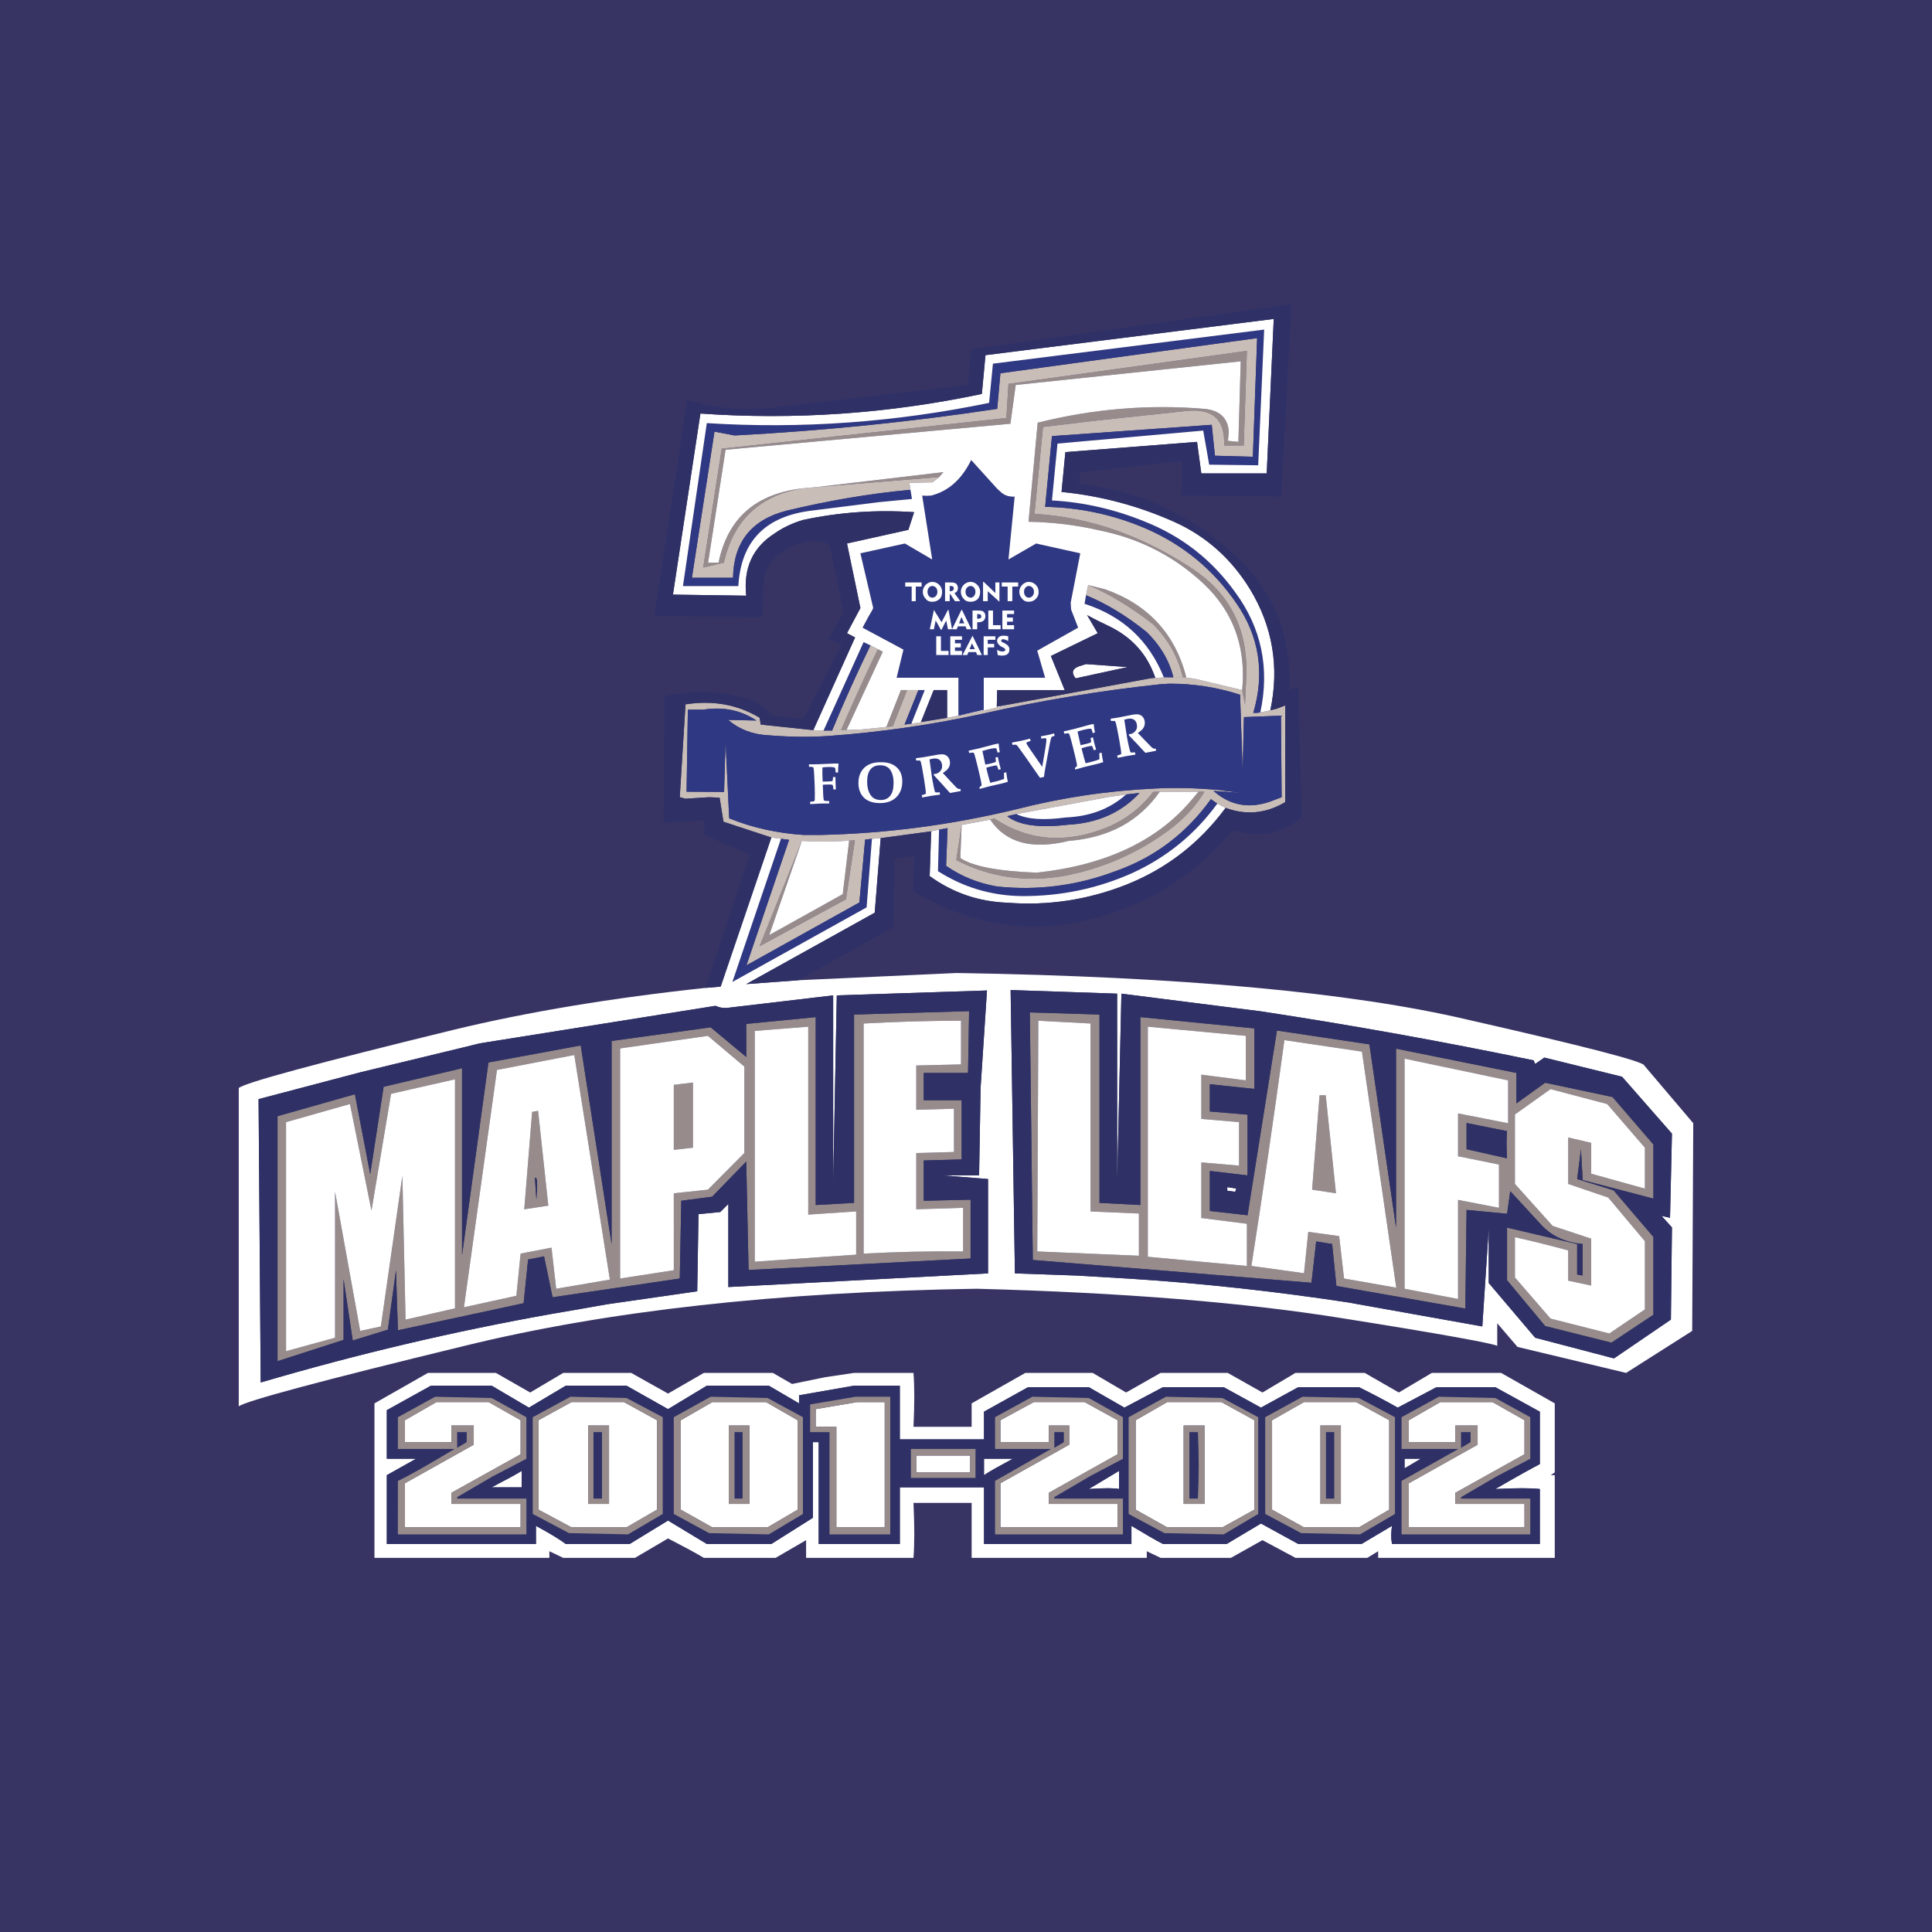 <?xml version="1.0" encoding="utf-8"?>
<!-- Generator: Adobe Illustrator 13.0.0, SVG Export Plug-In . SVG Version: 6.00 Build 14948)  -->
<!DOCTYPE svg PUBLIC "-//W3C//DTD SVG 1.0//EN" "http://www.w3.org/TR/2001/REC-SVG-20010904/DTD/svg10.dtd">
<svg version="1.0" id="Layer_1" xmlns="http://www.w3.org/2000/svg" xmlns:xlink="http://www.w3.org/1999/xlink" x="0px" y="0px"
	 width="192.756px" height="192.756px" viewBox="0 0 192.756 192.756" enable-background="new 0 0 192.756 192.756"
	 xml:space="preserve">
<g>
	<polygon fill-rule="evenodd" clip-rule="evenodd" fill="#373464" points="0,0 192.756,0 192.756,192.756 0,192.756 0,0 	"/>
	<path fill-rule="evenodd" clip-rule="evenodd" fill="#FFFFFF" d="M145.193,143.883h-4.635v-2.189l3.146-1.807h5.207l3.188,1.807
		v3.4l-6.907,3.848v1.105h6.907v2.338h-11.542v-4.4l6.865-3.846v-1.914h-2.23V143.883L145.193,143.883L145.193,143.883z
		 M143.322,138.398l-3.869,2.041c-1.317-0.744-2.593-1.404-3.868-2.041h-6.059l-3.72,2.041l-3.72-2.041h-6.058l-3.848,2.041
		l-3.55-2.041h-6.059l-4.399,2.445v2.762h-8.396v-5.355h-4.57l-5.485,0.957v0.807l-3.018-1.764H70.52l-3.869,2.338l-4.145-2.338
		h-6.058l-3.678,2.189l-3.719-2.189h-6.058l-4.401,2.443v4.848h2.913l-2.913,1.637v6.865h14.88v-1.807
		c1.381,0.744,2.38,1.359,2.976,1.807h6.376l3.826-2.338l3.869,2.338h6.44l4.146-2.615v-7.545h0.574v10.16h8.099v-5.654h8.396v5.654
		h14.71v-1.807c1.381,0.828,2.401,1.424,3.146,1.807h6.355l3.422-2.041l3.72,2.041h6.313l3.04-1.807
		c-0.106,0.68-0.106,1.275,0,1.807h14.751v-5.484c-0.85-0.105-2.338-0.105-4.442,0c2.381-1.381,3.868-2.189,4.442-2.486v-5.229
		l-4.442-2.445H143.322L143.322,138.398L143.322,138.398z M142.854,136.975l-3.295,1.955l-3.4-1.955h-6.909l-3.295,1.955
		l-3.464-1.955h-6.696l-3.443,1.955l-3.337-1.955h-6.717l-5.357,3.039v2.338h-5.803c0.107-2.23,0.107-3.996,0-5.377h-5.93
		l-2.87,0.426l-3.315,0.68l-1.914-1.105h-6.887l-3.571,2.061l-3.677-2.061h-6.781l-3.295,1.955l-3.422-1.955h-6.781l-5.335,3.039
		v15.412h17.451v-0.66l1.382,0.66h7.163l3.294-1.936c1.446,0.744,2.657,1.383,3.571,1.936h7.164l3.04-1.766v1.766h10.713
		c0.107-1.383,0.107-3.211,0-5.484h2.891h2.912v5.484h17.473v-0.66l1.381,0.66h7.015l3.146-1.766l3.295,1.766h7.164l1.084-0.66v0.66
		h17.621v-8.248h-0.404l0.404-0.277v-6.887l-5.356-3.039H142.854L142.854,136.975L142.854,136.975z M138.603,141.693v8.928
		l-3.018,1.764h-5.484l-3.188-1.764v-8.928l3.188-1.807h5.208L138.603,141.693L138.603,141.693L138.603,141.693z M140.41,145.541
		h1.339l-1.615,0.957v-0.957H140.41L140.41,145.541L140.41,145.541z M133.778,142.225h-2.041v7.822h2.041V142.225L133.778,142.225
		L133.778,142.225z M111.502,141.693v3.4l-6.866,3.848v1.105h6.866v2.338H99.811v-4.4l6.866-3.846v-1.914h-2.041v1.658h-4.825
		v-2.189l3.337-1.807h5.06L111.502,141.693L111.502,141.693L111.502,141.693z M96.792,145.221h-5.377v1.68h5.377V145.221
		L96.792,145.221L96.792,145.221z M99.811,145.541h1.232c-1.381,0.744-2.338,1.275-2.869,1.637v-1.637H99.811L99.811,145.541
		L99.811,145.541z M111.65,148.559c-0.468-0.105-1.488-0.105-3.019,0l3.019-1.807V148.559L111.65,148.559L111.65,148.559z
		 M113.309,141.693l3.146-1.807h5.399l3.294,1.807v8.928l-3.188,1.764h-5.506l-3.146-1.764V141.693L113.309,141.693L113.309,141.693
		z M118.091,142.225v7.822h2.083v-7.822H118.091L118.091,142.225L118.091,142.225z M72.709,142.225v7.822h2.062v-7.822H72.709
		L72.709,142.225L72.709,142.225z M76.429,139.887l3.146,1.807v8.928l-2.998,1.764h-5.505l-3.146-1.764v-8.928l3.146-1.807H76.429
		L76.429,139.887L76.429,139.887z M65.546,141.693v8.928l-3.04,1.764h-5.484l-3.294-1.764v-8.928l3.294-1.807h5.229L65.546,141.693
		L65.546,141.693L65.546,141.693z M60.763,142.225H58.68v7.822h2.083V142.225L60.763,142.225L60.763,142.225z M81.382,140.588
		l4.145-0.701h2.742v12.498h-4.825v-10.033h-2.062V140.588L81.382,140.588L81.382,140.588z M40.4,141.693l3.146-1.807h5.207
		l3.189,1.807v3.4l-6.909,3.848v1.105h6.909v2.338H40.4v-4.4l6.866-3.846v-1.914h-2.232v1.658H40.4V141.693L40.4,141.693
		L40.4,141.693z M52.048,148.389h-2.997c1.594-0.828,2.572-1.359,2.997-1.637V148.389L52.048,148.389z"/>
	<path fill-rule="evenodd" clip-rule="evenodd" fill="#2F3166" d="M146.723,143.883l-0.956,0.574v-1.574h0.956V143.883
		L146.723,143.883L146.723,143.883z M143.556,139.355l-3.72,2.041v3.166h5.676l-5.676,3.189v5.334h12.839v-3.57h-6.908v-0.148
		l3.57-2.084l3.338-1.742v-4.145l-3.486-1.914L143.556,139.355L143.556,139.355L143.556,139.355z M143.322,138.398l-3.869,2.041
		c-1.317-0.744-2.593-1.404-3.868-2.041h-6.059l-3.72,2.041l-3.72-2.041h-6.058l-3.848,2.041l-3.55-2.041h-6.059l-4.399,2.445v2.762
		h-8.396v-5.355h-4.57l-5.485,0.957v0.807l-3.018-1.764H70.52l-3.869,2.338l-4.145-2.338h-6.058l-3.678,2.189l-3.719-2.189h-6.058
		l-4.401,2.443v4.848h2.913l-2.913,1.637v6.865h14.88v-1.807c1.381,0.744,2.38,1.359,2.976,1.807h6.376l3.826-2.338l3.869,2.338
		h6.44l4.146-2.615v-7.545h0.574v10.16h8.099v-5.654h8.396v5.654h14.71v-1.807c1.381,0.828,2.401,1.424,3.146,1.807h6.355
		l3.422-2.041l3.72,2.041h6.313l3.04-1.807c-0.106,0.68-0.106,1.275,0,1.807h14.751v-5.484c-0.85-0.105-2.338-0.105-4.442,0
		c2.381-1.381,3.868-2.189,4.442-2.486v-5.229l-4.442-2.445H143.322L143.322,138.398L143.322,138.398z M135.585,139.482
		l-5.633-0.127l-3.72,2.041v9.65l3.592,1.912l5.866,0.127l3.486-2.039v-9.65L135.585,139.482L135.585,139.482L135.585,139.482z
		 M140.41,145.541h1.339l-1.615,0.957v-0.957H140.41L140.41,145.541L140.41,145.541z M106.145,143.883l-0.956,0.574v-1.574h0.956
		V143.883L106.145,143.883L106.145,143.883z M108.632,139.482l-5.633-0.127l-3.72,2.041v3.166h5.591l-5.591,3.189v5.334h12.754
		v-3.57h-6.845v-0.148l3.55-2.084l3.295-1.742v-4.145L108.632,139.482L108.632,139.482L108.632,139.482z M97.324,144.562h-6.441
		v2.891h6.441V144.562L97.324,144.562L97.324,144.562z M99.811,145.541h1.232c-1.381,0.744-2.338,1.275-2.869,1.637v-1.637H99.811
		L99.811,145.541L99.811,145.541z M111.65,148.559c-0.468-0.105-1.488-0.105-3.019,0l3.019-1.807V148.559L111.65,148.559
		L111.65,148.559z M112.606,151.047l3.571,1.912l5.909,0.127l3.443-2.039v-9.65l-3.57-1.914l-5.634-0.127l-3.72,2.041V151.047
		L112.606,151.047L112.606,151.047z M133.119,142.883v6.633h-0.829v-6.633H133.119L133.119,142.883L133.119,142.883z
		 M119.516,142.883c0.105,2.211,0.105,4.4,0,6.633h-0.851v-6.633H119.516L119.516,142.883L119.516,142.883z M74.091,142.883v6.633
		h-0.808v-6.633H74.091L74.091,142.883L74.091,142.883z M70.902,139.355l-3.677,2.041v9.65l3.528,1.912l5.952,0.127l3.401-2.039
		v-9.65l-3.528-1.914L70.902,139.355L70.902,139.355L70.902,139.355z M60.062,142.883v6.633h-0.85v-6.633H60.062L60.062,142.883
		L60.062,142.883z M62.506,139.482l-5.59-0.127l-3.762,2.041v9.65l3.613,1.912l5.888,0.127l3.465-2.039v-9.65L62.506,139.482
		L62.506,139.482L62.506,139.482z M80.829,142.883h1.934v5.506v4.697h6.059v-13.73h-3.465l-4.527,0.766V142.883L80.829,142.883
		L80.829,142.883z M39.698,153.086h12.817v-3.57h-6.908v-0.148l3.571-2.084l3.337-1.742v-4.145l-3.464-1.914l-5.633-0.127
		l-3.72,2.041v3.166h5.654c-2.763,1.658-4.634,2.721-5.654,3.189V153.086L39.698,153.086L39.698,153.086z M46.564,143.883
		l-0.957,0.574v-1.574h0.957V143.883L46.564,143.883L46.564,143.883z M52.048,148.389h-2.997c1.594-0.828,2.572-1.359,2.997-1.637
		V148.389L52.048,148.389z"/>
	<path fill-rule="evenodd" clip-rule="evenodd" fill="#978C8B" d="M145.193,143.883h-4.635v-2.189l3.146-1.807h5.207l3.188,1.807
		v3.4l-6.907,3.848v1.105h6.907v2.338h-11.542v-4.4l6.865-3.846v-1.914h-2.23V143.883L145.193,143.883L145.193,143.883z
		 M146.723,143.883l-0.956,0.574v-1.574h0.956V143.883L146.723,143.883L146.723,143.883z M143.556,139.355l-3.72,2.041v3.166h5.676
		l-5.676,3.189v5.334h12.839v-3.57h-6.908v-0.148l3.57-2.084l3.338-1.742v-4.145l-3.486-1.914L143.556,139.355L143.556,139.355
		L143.556,139.355z M135.585,139.482l-5.633-0.127l-3.72,2.041v9.65l3.592,1.912l5.866,0.127l3.486-2.039v-9.65L135.585,139.482
		L135.585,139.482L135.585,139.482z M138.603,141.693v8.928l-3.018,1.764h-5.484l-3.188-1.764v-8.928l3.188-1.807h5.208
		L138.603,141.693L138.603,141.693L138.603,141.693z M133.778,142.225h-2.041v7.822h2.041V142.225L133.778,142.225L133.778,142.225z
		 M106.145,143.883l-0.956,0.574v-1.574h0.956V143.883L106.145,143.883L106.145,143.883z M108.632,139.482l-5.633-0.127l-3.72,2.041
		v3.166h5.591l-5.591,3.189v5.334h12.754v-3.57h-6.845v-0.148l3.55-2.084l3.295-1.742v-4.145L108.632,139.482L108.632,139.482
		L108.632,139.482z M111.502,141.693v3.4l-6.866,3.848v1.105h6.866v2.338H99.811v-4.4l6.866-3.846v-1.914h-2.041v1.658h-4.825
		v-2.189l3.337-1.807h5.06L111.502,141.693L111.502,141.693L111.502,141.693z M97.324,144.562h-6.441v2.891h6.441V144.562
		L97.324,144.562L97.324,144.562z M96.792,145.221h-5.377v1.68h5.377V145.221L96.792,145.221L96.792,145.221z M112.606,151.047
		l3.571,1.912l5.909,0.127l3.443-2.039v-9.65l-3.57-1.914l-5.634-0.127l-3.72,2.041V151.047L112.606,151.047L112.606,151.047z
		 M113.309,141.693l3.146-1.807h5.399l3.294,1.807v8.928l-3.188,1.764h-5.506l-3.146-1.764V141.693L113.309,141.693L113.309,141.693
		z M133.119,142.883v6.633h-0.829v-6.633H133.119L133.119,142.883L133.119,142.883z M119.516,142.883c0.105,2.211,0.105,4.4,0,6.633
		h-0.851v-6.633H119.516L119.516,142.883L119.516,142.883z M118.091,142.225v7.822h2.083v-7.822H118.091L118.091,142.225
		L118.091,142.225z M74.091,142.883v6.633h-0.808v-6.633H74.091L74.091,142.883L74.091,142.883z M72.709,142.225v7.822h2.062v-7.822
		H72.709L72.709,142.225L72.709,142.225z M76.429,139.887l3.146,1.807v8.928l-2.998,1.764h-5.505l-3.146-1.764v-8.928l3.146-1.807
		H76.429L76.429,139.887L76.429,139.887z M70.902,139.355l-3.677,2.041v9.65l3.528,1.912l5.952,0.127l3.401-2.039v-9.65
		l-3.528-1.914L70.902,139.355L70.902,139.355L70.902,139.355z M65.546,141.693v8.928l-3.04,1.764h-5.484l-3.294-1.764v-8.928
		l3.294-1.807h5.229L65.546,141.693L65.546,141.693L65.546,141.693z M60.062,142.883v6.633h-0.85v-6.633H60.062L60.062,142.883
		L60.062,142.883z M62.506,139.482l-5.59-0.127l-3.762,2.041v9.65l3.613,1.912l5.888,0.127l3.465-2.039v-9.65L62.506,139.482
		L62.506,139.482L62.506,139.482z M60.763,142.225H58.68v7.822h2.083V142.225L60.763,142.225L60.763,142.225z M81.382,140.588
		l4.145-0.701h2.742v12.498h-4.825v-10.033h-2.062V140.588L81.382,140.588L81.382,140.588z M80.829,142.883h1.934v5.506v4.697h6.059
		v-13.73h-3.465l-4.527,0.766V142.883L80.829,142.883L80.829,142.883z M40.4,141.693l3.146-1.807h5.207l3.189,1.807v3.4
		l-6.909,3.848v1.105h6.909v2.338H40.4v-4.4l6.866-3.846v-1.914h-2.232v1.658H40.4V141.693L40.4,141.693L40.4,141.693z
		 M39.698,153.086h12.817v-3.57h-6.908v-0.148l3.571-2.084l3.337-1.742v-4.145l-3.464-1.914l-5.633-0.127l-3.72,2.041v3.166h5.654
		c-2.763,1.658-4.634,2.721-5.654,3.189V153.086L39.698,153.086L39.698,153.086z M46.564,143.883l-0.957,0.574v-1.574h0.957V143.883
		L46.564,143.883z"/>
	<path fill-rule="evenodd" clip-rule="evenodd" fill="#978C8B" d="M124.213,70.293l0.148-3.209c0.043-4.506-1.764-7.95-5.42-10.352
		c-4.995-3.295-10.246-5.144-15.729-5.463l0.85-8.672l5.357-0.638l8.928-0.957c2.656-0.276,3.89,0.85,3.783,3.444h1.955l0.319-9.438
		l-23.786,3.295l-0.213,3.401l-28.398,3.061l-1.849,11.861l2.062-0.489c0.956-4.252,3.613-6.738,7.886-7.418
		c-4.698,0.531-7.503,2.976-8.417,7.418h-1.042l1.743-11.266l28.419-2.593l0.531-3.869l22.446-2.359l-0.233,8.035l-1.042-0.106
		l0.086-0.893c-0.086-1.382-0.894-2.147-2.424-2.296c-5.548-0.467-11.117,0-16.644,1.382l-0.914,9.884
		c2.402,0.042,4.74,0.319,7.036,0.851c3.698,0.743,6.95,2.295,9.777,4.74c3.444,2.912,4.932,6.632,4.507,11.202L124.213,70.293
		L124.213,70.293L124.213,70.293z M93.71,47.592l-12.18,0.999l12.605-1.488L93.71,47.592L93.71,47.592L93.71,47.592z M87.588,64.768
		l0.489,0.255l-3.613,7.801l-0.553,0.021C84.995,70.336,86.207,67.637,87.588,64.768L87.588,64.768L87.588,64.768z M88.438,72.526
		l1.446-3.677H90.5l-1.424,3.613L88.438,72.526L88.438,72.526L88.438,72.526z M108.568,58.369l1.7,0.426
		c4.272,1.509,7.015,4.463,8.099,8.821h-0.34c-0.468-1.998-1.425-3.762-2.955-5.314C112.819,60.559,110.651,59.241,108.568,58.369
		L108.568,58.369L108.568,58.369z M119.579,78.988l-0.681,0.808c-3.422,4.081-8.566,6.525-15.475,7.27
		c-3.868-0.148-6.419-0.638-7.609-1.467l0.128-3.294l-0.532,3.507c3.38,1.743,6.951,2.232,10.777,1.573
		c3.783-0.723,7.27-2.232,10.415-4.549c1.445-1.062,2.657-2.338,3.571-3.847H119.579L119.579,78.988L119.579,78.988z M115.71,78.988
		c-2.083,2.976-5.102,4.591-9.098,4.91c-3.655,0.893-6.271,0.191-7.822-2.125l0.426-0.106c3.357,2.232,7.12,2.551,11.224,0.893
		c1.87-0.786,3.4-1.956,4.612-3.549L115.71,78.988L115.71,78.988L115.71,78.988z M103.595,101.838l-0.106,23.02l10.139,0.426v-4.209
		l-4.825-0.211v-18.748L103.595,101.838L103.595,101.838L103.595,101.838z M109.695,101.221v18.791l4.081,0.213v-18.748
		l11.371,1.127v6.037l-4.442-0.469v2.721l3.763,0.318v6.059l-3.763-0.445v3.996l3.763,0.424l2.934-18.428l9.225,1.381l2.657,18.281
		v-17.855l12.01,2.424v3.039l2.869-2.062l6.717,1.424l4.082,4.74v5.398l-7.058-1.85l-0.17-3.08l-0.382,2.975l3.635,1.127
		l3.975,4.654v7.76l-4.188,2.785l-6.611-1.658l-3.805-4.57v-5.25l6.994,1.637v3.039l0.552,0.105v-3.145
		c-1.657-0.15-2.997-0.744-4.038-1.807l-3.188-3.465l-0.319,2.252l-4.038-0.383l-0.128,9.842l-12.859-2.254l-0.426-4.186
		l-1.594-0.256l-0.468,4.123l-27.803-2.273l-0.298-24.701L109.695,101.221L109.695,101.221L109.695,101.221z M96.58,107.047h-4.421
		v2.721h3.784v5.908l-3.784,0.105v4.018l4.676-0.105v5.867l-22.149,1.146l-0.233-10.818l-3.401,3.506l-3.082,0.404l-0.149,7.76
		l-12.69,1.869l-0.85-4.08l-1.594,0.318l-0.447,4.357l-12.541,2.699l-0.191-5.994l-0.808,5.932l-3.507,1.084l-0.914-6.123v6.059
		l-6.589,2.125v-24.443l7.716-2.189l1.53,7.971l1.339-8.715l7.822-1.85v18.662l2.636-19.236l9.203-1.699l3.083,19.811v-20.258
		l9.884-1.361l3.55,2.955v-3.295l6.93-0.68v18.748l3.826-0.213v-18.791l11.478-0.34L96.58,107.047L96.58,107.047L96.58,107.047z
		 M119.855,111.637v-4.42l4.442,0.572v-4.441l-9.778-0.914v22.955l9.885,0.916v-4.209l-4.549-0.574v-5.549l3.762,0.32v-4.338
		L119.855,111.637L119.855,111.637L119.855,111.637z M128.146,103.773c-1.063,7.736-2.147,15.24-3.295,22.531l5.25,0.723
		l0.425-4.125l3.082,0.426l0.489,4.23l5.208,0.914l-3.423-23.553L128.146,103.773L128.146,103.773L128.146,103.773z
		 M132.269,109.277l1.021,9.777l-2.381-0.361l0.744-9.416H132.269L132.269,109.277L132.269,109.277z M146.319,112.041v2.615
		l4.038,0.912c-0.063-1.062-0.063-1.975,0-2.719L146.319,112.041L146.319,112.041L146.319,112.041z M150.464,107.789l-10.33-2.168
		v22.957l5.335,1.02v-9.883l4.082,0.787v-4.316l-4.082-0.828v-4.273l4.995,0.979V107.789L150.464,107.789L150.464,107.789z
		 M151.145,111.191v6.93l3.762,4.188l3.848,1.275v4.676l-2.296-0.488v-3.02c-1.743-0.467-3.507-0.914-5.313-1.318v4.018l3.55,4.104
		l5.866,1.486l3.55-2.4v-6.803l-3.656-4.357l-3.996-1.359v-4.635l2.296,0.531v3.082l5.356,1.488v-4.082l-3.762-4.357l-5.654-1.488
		L151.145,111.191L151.145,111.191L151.145,111.191z M28.539,111.955v22.852l4.889-1.34v-14.561l2.508,13.881l2.062-0.447
		l2.147-15.027l0.319,14.348l4.931-1.127v-22.85l-6.377,1.445l-1.956,11.648l-2.147-10.629L28.539,111.955L28.539,111.955
		L28.539,111.955z M49.583,106.748l-3.295,23.68l5.229-1.148l0.425-4.209l3.082-0.594l0.468,4.102l5.356-0.914l-3.55-22.404
		L49.583,106.748L49.583,106.748L49.583,106.748z M53.685,110.83l1.021,9.459l-2.402,0.361l0.786-9.715L53.685,110.83L53.685,110.83
		L53.685,110.83z M80,83.898l-4.208,10.501l8.609-4.677l0.892-5.887l-0.574,0.042l-0.638,5.335l-7.333,4.081L80,83.898L80,83.898
		L80,83.898z M70.626,103.348l-8.757,1.254v22.957l5.356-0.83v-7.674l3.401-0.361l3.635-3.656v-8.629L70.626,103.348L70.626,103.348
		L70.626,103.348z M69.138,108.002v6.504l-1.913,0.213v-6.482L69.138,108.002L69.138,108.002L69.138,108.002z M75.302,102.857
		v23.021l10.118-0.701v-4.314l-4.782,0.318v-18.748L75.302,102.857L75.302,102.857L75.302,102.857z M91.415,110.723v-4.42
		l4.464-0.107v-4.357c-3.295,0-6.526,0.105-9.714,0.277v22.955c3.273-0.17,6.568-0.254,9.927-0.213v-4.355l-4.676,0.148v-5.613
		l3.762-0.105v-4.314L91.415,110.723L91.415,110.723L91.415,110.723z M53.515,119.693c0.128-1.637,0.106-2.338-0.149-2.168
		L53.515,119.693L53.515,119.693z"/>
	<path fill-rule="evenodd" clip-rule="evenodd" fill="#C8BDB7" d="M124.213,70.293l0.148-3.209c0.043-4.506-1.764-7.95-5.42-10.352
		c-4.995-3.295-10.246-5.144-15.729-5.463l0.85-8.672l5.357-0.638l8.928-0.957c2.656-0.276,3.89,0.85,3.783,3.444h1.955l0.319-9.438
		l-23.786,3.295l-0.213,3.401l-28.398,3.061l-1.849,11.861l2.062-0.489c0.956-4.252,3.613-6.738,7.886-7.418l1.424-0.128
		l12.18-0.999l-0.659,0.531l-2.317,0.043l0.106,0.701c-4.145,0.382-8.29,1.105-12.35,2.083c-3.507,0.893-5.292,3.124-5.356,6.695
		h-4.103l2.253-14.582l1.999,0.383c8.821-0.467,17.536-1.339,26.209-2.657l0.318-3.549l25.614-3.507l-0.426,11.84l-3.783-0.106
		l-0.319-3.083l-15.941,1.127l-0.681,7.057c3.465,0.063,6.845,0.786,10.055,2.168c3.719,1.616,6.738,4.103,9.033,7.461
		c2.274,3.294,2.849,6.951,1.68,10.926l-0.829-0.213V70.293l-0.276-1.445l-4.719-1.126c-1.17-0.191-2.657-0.191-4.485-0.043
		l-13.54,2.508c-4.294,1.042-8.248,1.786-11.84,2.232l-0.276,0.042l0.276-0.042l0.893-0.128l1.382-3.443H90.5l-1.424,3.613
		l-0.638,0.064l-2.508,0.255l-2.912,0.106h-0.851l-1.021-0.042l-5.25-0.553l-0.106-0.68c-2.189-1.319-4.676-1.765-7.397-1.339
		L67.82,79.54l0.574,0.149l2.359-0.149l1.042,0.043l0.383,2.402l4.782,1.573l0.957,0.127l0.808,0.106l-4.251,12.52l11.266-6.271
		l0.574-6.27l0.68-0.085l0.872-0.063l5.037-0.681l0.787-0.169l0.85-0.149l-0.148,3.762c1.53,1.063,3.23,1.743,5.102,2.062
		c4.038,0.425,7.971-0.085,11.797-1.53c3.933-1.382,7.078-3.784,9.522-7.185l0.638,0.446l0.829,0.425
		c2.02,0.744,3.996,0.574,5.909-0.552l0.042-0.043v-9.629l-0.828,0.319l-0.659,0.17l-0.999,0.212l-0.383,0.043h-0.318l-0.829-0.213
		V70.293L124.213,70.293L124.213,70.293z M86.845,64.385l0.744,0.383c-1.382,2.869-2.593,5.569-3.677,8.077l-0.893,0.042
		C84.145,70.167,85.42,67.318,86.845,64.385L86.845,64.385L86.845,64.385z M108.355,59.389l0.213-1.02
		c2.083,0.872,4.251,2.189,6.504,3.933c1.53,1.552,2.487,3.316,2.955,5.314l-0.957-0.042c-0.425-1.701-1.317-3.188-2.656-4.506
		C112.352,61.409,110.332,60.197,108.355,59.389L108.355,59.389L108.355,59.389z M115.901,68.253
		c-5.994,0.638-11.988,1.616-17.962,2.976c-4.973,1.084-9.99,1.807-15.134,2.189c-2.062,0.149-4.102,0.106-6.207-0.063
		c-1.51-0.085-2.827-0.574-3.954-1.531l2.828,0.064c-1.531-1.02-3.294-1.403-5.314-1.084h-1.53L68.5,78.988l3.742,0.021l0.148-5.017
		l0.361,7.652c2.359,0.957,4.846,1.488,7.44,1.658h1.7c6.547-0.149,13.03-0.999,19.449-2.551c4.57-1.169,9.204-1.871,13.944-2.083
		c2.02-0.106,4.039-0.042,6.143,0.128l2.444,0.319l-2.805-0.212c1.657,1.467,3.549,1.807,5.675,1.062l1.127-0.425l-0.064-8.141
		l-3.698,0.149l-0.128,5.442l-0.255-7.674c-2.274-0.744-4.612-1.105-7.015-1.105L115.901,68.253L115.901,68.253L115.901,68.253z
		 M95.942,82.304l-0.532,3.507c3.38,1.743,6.951,2.232,10.777,1.573c3.783-0.723,7.27-2.232,10.415-4.549
		c1.445-1.062,2.657-2.338,3.571-3.847h-0.595h-3.869l-0.658,0.021l-1.361,0.106l1.361-0.106c-1.212,1.594-2.742,2.763-4.612,3.549
		c-4.104,1.658-7.866,1.339-11.224-0.893l1.275-0.233c1.169,0.914,3.188,1.19,6.058,0.85c2.934-0.149,5.335-1.211,7.142-3.167
		l-1.339,0.149l-1.765,0.255l-9.183,1.7l-0.913,0.213l-1.275,0.233l-0.426,0.106L95.942,82.304L95.942,82.304L95.942,82.304z
		 M80,83.898l-4.208,10.501l8.609-4.677l0.892-5.887l-0.574,0.042C82.955,83.983,81.382,83.983,80,83.898L80,83.898z"/>
	<path fill-rule="evenodd" clip-rule="evenodd" fill="#2F3883" d="M86.313,83.771l0.68-0.085l-0.532,6.845L73.07,97.971
		l4.847-14.286l0.808,0.106l-4.251,12.52l11.266-6.271L86.313,83.771L86.313,83.771z M106.549,82.282
		c2.934-0.149,5.335-1.211,7.142-3.167l-1.339,0.149c-1.594,1.424-3.571,2.189-6.016,2.295c-2.21,0.298-3.826,0.192-4.932-0.34
		l-0.913,0.213C101.66,82.346,103.68,82.623,106.549,82.282L106.549,82.282z M121.449,80.178c-2.189,3.019-4.995,5.314-8.396,6.887
		c-3.528,1.594-7.248,2.359-11.116,2.338c-3.082-0.043-5.846-0.893-8.354-2.487l0.106-4.145l0.85-0.149l-0.148,3.762
		c1.53,1.063,3.23,1.743,5.102,2.062c4.038,0.425,7.971-0.085,11.797-1.53c3.933-1.382,7.078-3.784,9.522-7.185L121.449,80.178
		L121.449,80.178z M115.901,68.253c-5.994,0.638-11.988,1.616-17.962,2.976c-4.973,1.084-9.99,1.807-15.134,2.189
		c-2.062,0.149-4.102,0.106-6.207-0.063c-1.51-0.085-2.827-0.574-3.954-1.531l2.828,0.064c-1.531-1.02-3.294-1.403-5.314-1.084
		h-1.53L68.5,78.988l3.742,0.021l0.148-5.017l0.361,7.652c2.359,0.957,4.846,1.488,7.44,1.658h1.7
		c6.547-0.149,13.03-0.999,19.449-2.551c4.57-1.169,9.204-1.871,13.944-2.083c2.02-0.106,4.039-0.042,6.143,0.128l2.444,0.319
		l-2.805-0.212c1.657,1.467,3.549,1.807,5.675,1.062l1.127-0.425l-0.064-8.141l-3.698,0.149l-0.128,5.442l-0.255-7.674
		c-2.274-0.744-4.612-1.105-7.015-1.105L115.901,68.253L115.901,68.253z M116.114,67.573c-1.467-3.656-4.081-6.101-7.907-7.333
		l0.148-0.851c1.977,0.808,3.996,2.02,6.059,3.678c1.339,1.318,2.231,2.806,2.656,4.506H116.114L116.114,67.573z M95.624,71.399
		v-3.783h-6.165l0.68-2.806l-4.081-2.189l0.616-1.148c0.064-0.105,0.438-0.709,0.438-0.815l-1.267-5.455l4.442-0.978l2.721,1.594
		l-0.999-6.377l0.425,0.021l0.468-0.021c1.7-0.425,3.04-1.595,3.996-3.55l2.594,2.869l0.425,0.383
		c0.383,0.319,0.808,0.425,1.318,0.403l-0.617,6.271l2.764-1.594l4.4,0.978l-0.957,4.931l0.043,0.681l0.701,1.807l-4.081,2.295
		l0.786,2.7h-6.122v3.209L95.624,71.399L95.624,71.399z M91.627,68.849h0.638l-1.339,3.358l-0.681,0.085L91.627,68.849
		L91.627,68.849z M82.168,72.887l3.996-8.821l0.681,0.319c-1.425,2.933-2.7,5.782-3.826,8.502H82.168L82.168,72.887z
		 M123.362,60.197c2.274,3.294,2.849,6.951,1.68,10.926h0.318l0.383-0.043c0.956-4.421,0.106-8.438-2.487-11.967
		c-2.359-3.294-5.377-5.633-9.098-7.1c-2.934-1.19-6.016-1.913-9.203-2.083l0.552-5.675l14.54-1.297l0.595,3.401l4.889,0.063
		l0.596-13.541l-27.06,3.401l-0.383,3.912c-9.352,1.934-18.748,2.615-28.164,2.019l-2.381,16.262h5.526
		c0.255-4.506,2.721-7.015,7.44-7.547l6.589-0.829l3.294-0.319l-0.149-0.914c-4.145,0.382-8.29,1.105-12.35,2.083
		c-3.507,0.893-5.292,3.124-5.356,6.695h-4.103l2.253-14.582l1.999,0.383c8.821-0.467,17.536-1.339,26.209-2.657l0.318-3.549
		l25.614-3.507l-0.426,11.84l-3.783-0.106l-0.319-3.083l-15.941,1.127l-0.681,7.057c3.465,0.063,6.845,0.786,10.055,2.168
		C118.048,54.352,121.067,56.839,123.362,60.197L123.362,60.197L123.362,60.197z"/>
	<path fill-rule="evenodd" clip-rule="evenodd" fill="#FFFFFF" d="M123.362,118.588l-0.914-0.148v0.361l0.808,0.105
		C123.256,118.758,123.299,118.652,123.362,118.588L123.362,118.588z M91.415,110.723v-4.42l4.464-0.107v-4.357
		c-3.295,0-6.526,0.105-9.714,0.277v22.955c3.273-0.17,6.568-0.254,9.927-0.213v-4.355l-4.676,0.148v-5.613l3.762-0.105v-4.314
		L91.415,110.723L91.415,110.723z M75.302,102.857v23.021l10.118-0.701v-4.314l-4.782,0.318v-18.748L75.302,102.857L75.302,102.857z
		 M69.138,108.002v6.504l-1.913,0.213v-6.482L69.138,108.002L69.138,108.002z M70.626,103.348l-8.757,1.254v22.957l5.356-0.83
		v-7.674l3.401-0.361l3.635-3.656v-8.629L70.626,103.348L70.626,103.348z M84.719,83.876l-0.638,5.335l-7.333,4.081L80,83.898
		C81.382,83.983,82.955,83.983,84.719,83.876L84.719,83.876z M53.685,110.83l1.021,9.459l-2.402,0.361l0.786-9.715L53.685,110.83
		L53.685,110.83z M49.583,106.748l-3.295,23.68l5.229-1.148l0.425-4.209l3.082-0.594l0.468,4.102l5.356-0.914l-3.55-22.404
		L49.583,106.748L49.583,106.748z M28.539,111.955v22.852l4.889-1.34v-14.561l2.508,13.881l2.062-0.447l2.147-15.027l0.319,14.348
		l4.931-1.127v-22.85l-6.377,1.445l-1.956,11.648l-2.147-10.629L28.539,111.955L28.539,111.955z M151.145,111.191v6.93l3.762,4.188
		l3.848,1.275v4.676l-2.296-0.488v-3.02c-1.743-0.467-3.507-0.914-5.313-1.318v4.018l3.55,4.104l5.866,1.486l3.55-2.4v-6.803
		l-3.656-4.357l-3.996-1.359v-4.635l2.296,0.531v3.082l5.356,1.488v-4.082l-3.762-4.357l-5.654-1.488L151.145,111.191
		L151.145,111.191z M150.464,107.789l-10.33-2.168v22.957l5.335,1.02v-9.883l4.082,0.787v-4.316l-4.082-0.828v-4.273l4.995,0.979
		V107.789L150.464,107.789z M132.269,109.277l1.021,9.777l-2.381-0.361l0.744-9.416H132.269L132.269,109.277z M128.146,103.773
		c-1.063,7.736-2.147,15.24-3.295,22.531l5.25,0.723l0.425-4.125l3.082,0.426l0.489,4.23l5.208,0.914l-3.423-23.553L128.146,103.773
		L128.146,103.773z M125.807,100.902c9.119,1.383,18.174,3.02,27.208,4.889l0.148,0.361l0.914-0.637l7.759,1.912l4.974,5.676
		l-0.191,8.396l-0.85-0.191l1.041,1.148l-0.105,9.203l-5.676,3.869l-7.865-2.062l-4.633-5.463v-5.441l-0.639,9.777l-12.477-2.23
		l-0.809-0.15c-7.27-1.105-14.539-1.912-21.829-2.381l-5.421-0.318l-6.1-0.213l-0.426-28.27l10.628,0.361v18.77l0.425-18.77
		L125.807,100.902L125.807,100.902z M119.855,111.637v-4.42l4.442,0.572v-4.441l-9.778-0.914v22.955l9.885,0.916v-4.209
		l-4.549-0.574v-5.549l3.762,0.32v-4.338L119.855,111.637L119.855,111.637z M97.834,108.533l-0.149,8.736h-3.656l4.549,0.361v9.416
		l-25.912,1.361v-8.289l-0.808,0.807l-2.168,0.213l-0.127,7.695l-9.012,1.297l-2.891,0.51l-2.593,0.445
		c-9.82,1.744-19.513,4.039-29.057,6.846l-0.212-28.271l10.246-2.699l10.203-2.465l1.637-0.404l23.509-3.742
		c0.362,0.17,0.723,0.234,1.106,0.213l10.627-1.254v18.748l0.361-18.748l14.986-0.488L97.834,108.533L97.834,108.533z
		 M103.595,101.838l-0.106,23.02l10.139,0.426v-4.209l-4.825-0.211v-18.748L103.595,101.838L103.595,101.838z M112.352,79.264
		c-1.594,1.424-3.571,2.189-6.016,2.295c-2.21,0.298-3.826,0.192-4.932-0.34l9.183-1.7L112.352,79.264L112.352,79.264z
		 M119.579,78.988l-0.681,0.808c-3.422,4.081-8.566,6.525-15.475,7.27c-3.868-0.148-6.419-0.638-7.609-1.467l0.128-3.294
		l2.848-0.531c1.552,2.317,4.167,3.018,7.822,2.125c3.996-0.319,7.015-1.935,9.098-4.91H119.579L119.579,78.988z M107.676,66.467
		c-0.701,0.255-0.808,0.639-0.361,1.212l5.186-1.126l-4.145-0.297L107.676,66.467L107.676,66.467z M116.114,67.573l-0.851,0.042
		l-0.531,0.063c1.828-0.148,3.315-0.148,4.485,0.043l-0.851-0.106h-0.34l-0.957-0.042H116.114L116.114,67.573z M91.882,72.037
		l-0.956,0.17l-0.681,0.085l-0.893,0.128c3.592-0.447,7.546-1.191,11.84-2.232l-1.743,0.319l-1.297,0.319l-2.529,0.574l-1.127,0.213
		L91.882,72.037L91.882,72.037z M85.93,72.781l-1.466,0.042l-0.553,0.021l-0.893,0.042L85.93,72.781L85.93,72.781z M87.865,83.622
		l-0.596,7.439l-12.817,7.121l5.208-0.383l15.793-0.723c22.276,0.361,39.281,1.914,50.973,4.656
		c11.67,2.656,17.536,4.166,17.621,4.57l4.889,5.76l-0.106,20.725l-6.59,4.188l-10.84-2.594l-2.02-2.359v2.254
		c-0.404-0.234-5.463-1.17-15.24-2.721c-9.82-1.596-22.043-2.594-36.731-2.977c-19.747,0.318-36.772,2.189-51.057,5.697
		c-14.348,3.486-21.852,5.504-22.531,6.037v-31.758c0.595-0.531,7.758-2.465,21.404-5.803c7.461-1.807,15.836-3.188,25.146-4.188
		l1.53-0.127l5.059-14.88l0.957,0.127L73.07,97.971l13.391-7.441l0.532-6.845L87.865,83.622L87.865,83.622z M122.278,80.603
		c-2.594,3.507-5.888,6.058-9.884,7.652c-3.869,1.53-7.844,2.126-11.903,1.807c-2.849-0.106-5.421-0.978-7.738-2.657l0.149-4.464
		l0.787-0.169l-0.106,4.145c2.508,1.594,5.271,2.444,8.354,2.487c3.868,0.021,7.588-0.744,11.116-2.338
		c3.401-1.573,6.207-3.869,8.396-6.887L122.278,80.603L122.278,80.603z M80.106,48.719c-4.698,0.531-7.503,2.976-8.417,7.418h-1.042
		l1.743-11.266l28.419-2.593l0.531-3.869l22.446-2.359l-0.233,8.035l-1.042-0.106l0.086-0.893c-0.086-1.382-0.894-2.147-2.424-2.296
		c-5.548-0.467-11.117,0-16.644,1.382l-0.914,9.884c2.402,0.042,4.74,0.319,7.036,0.851c3.698,0.743,6.95,2.295,9.777,4.74
		c3.444,2.912,4.932,6.632,4.507,11.202l-4.719-1.126l-0.851-0.106c-1.084-4.358-3.826-7.312-8.099-8.821l-1.7-0.426l-0.213,1.02
		l-0.148,0.851c3.826,1.232,6.44,3.677,7.907,7.333l-0.851,0.042c-0.786-2.274-2.231-3.933-4.399-5.038
		c-0.808-0.383-1.638-0.787-2.402-1.211l1.062,1.807l-4.676,2.274l1.382,3.401h-6.738l-0.043,1.658l-1.297,0.319v-3.209h6.122
		l-0.786-2.7l4.081-2.295l-0.701-1.807l-0.043-0.681l0.957-4.931l-4.4-0.978l-2.764,1.594l0.617-6.271
		c-0.511,0.021-0.936-0.084-1.318-0.403l-0.425-0.383l-2.594-2.869c-0.956,1.955-2.296,3.125-3.996,3.55l-0.468,0.021l-0.425-0.021
		l0.999,6.377l-2.721-1.594l-4.442,0.978l1.275,5.442c0,0.106-0.382,0.722-0.446,0.828l-0.616,1.148l4.081,2.189l-0.68,2.806h6.165
		v3.783l-1.127,0.213v-2.764h-1.339l-1.276,3.188l-0.956,0.17l1.339-3.358h-2.38l-1.446,3.677l-2.508,0.255l-1.466,0.042
		l3.613-7.801l-0.489-0.255l-0.744-0.383l-0.681-0.319l-3.996,8.821l-1.021-0.042l4.167-9.247l-0.808-0.425l1.339-2.509l-1.339-6.44
		l6.122-1.36l0.574-1.765c-3.763-0.255-7.482,0-11.117,0.786c-1.042,0.319-1.956,0.744-2.806,1.34
		c-2.168,1.381-3.124,3.443-2.827,6.207l-7.312-0.106l2.742-18.067c9.375,0.659,18.727,0.021,28.079-1.956l0.361-3.869l28.76-3.614
		l-0.701,15.411h-6.525l-0.426-3.146l-13.136,1.021l-0.383,3.975c3.89,0.382,7.652,1.382,11.224,2.976
		c3.23,1.445,5.739,3.72,7.588,6.739c2.254,3.719,2.934,7.758,2.02,12.073l-0.999,0.212c0.956-4.421,0.106-8.438-2.487-11.967
		c-2.359-3.294-5.377-5.633-9.098-7.1c-2.934-1.19-6.016-1.913-9.203-2.083l0.552-5.675l14.54-1.297l0.595,3.401l4.889,0.063
		l0.596-13.541l-27.06,3.401l-0.383,3.912c-9.352,1.934-18.748,2.615-28.164,2.019l-2.381,16.262h5.526
		c0.255-4.506,2.721-7.015,7.44-7.547l6.589-0.829l3.294-0.319l-0.149-0.914l-0.106-0.701l2.317-0.043l0.659-0.531l0.425-0.489
		L81.53,48.591L80.106,48.719L80.106,48.719L80.106,48.719z"/>
	<path fill-rule="evenodd" clip-rule="evenodd" fill="#2F3166" d="M81.147,72.845l4.167-9.247l-0.808-0.425l1.339-2.509l-1.339-6.44
		l6.122-1.36l0.574-1.765c-3.763-0.255-7.482,0-11.117,0.786c-1.042,0.319-1.956,0.744-2.806,1.34
		c-2.168,1.381-3.124,3.443-2.827,6.207l-7.312-0.106l2.742-18.067c9.375,0.659,18.727,0.021,28.079-1.956l0.361-3.869l28.76-3.614
		l-0.701,15.411h-6.525l-0.426-3.146l-13.136,1.021l-0.383,3.975c3.89,0.382,7.652,1.382,11.224,2.976
		c3.23,1.445,5.739,3.72,7.588,6.739c2.254,3.719,2.934,7.758,2.02,12.073l0.659-0.17l0.828-0.319v9.629l-0.042,0.043
		c-1.913,1.126-3.89,1.296-5.909,0.552c-2.594,3.507-5.888,6.058-9.884,7.652c-3.869,1.53-7.844,2.126-11.903,1.807
		c-2.849-0.106-5.421-0.978-7.738-2.657l0.149-4.464l-5.037,0.681l-0.596,7.439l-12.817,7.121l5.208-0.383l9.48-5.292l0.106-6.802
		l1.956-0.34l-0.106,3.529c7.015,4.251,14.391,4.676,22.148,1.318c3.784-1.658,7.015-4.103,9.693-7.333l1.53,0.276
		c2.062,0.255,3.869-0.276,5.42-1.616l-0.361-13.051l-0.914,0.362c0.319-5.377-1.53-9.927-5.526-13.562
		c-4.357-4.017-9.501-6.355-15.41-7.014l0.106-1.147l10.139-1.127v3.444l9.905,0.105l1.041-19.215l-31.969,4.506l-0.34,3.571
		l-20.299,2.338c-2.636,0.191-5.187-0.127-7.695-0.872L65.27,61.472l10.798,0.106l0.106-3.082c0.042-1.551,0.68-2.678,1.849-3.401
		c1.871-1.19,3.465-1.446,4.74-0.744l1.382,6.696l-1.488,2.699l1.318,0.532l-3.826,7.439l-3.083-0.319
		c-0.68-0.786-1.445-1.339-2.402-1.658c-2.742-0.829-5.505-0.936-8.375-0.297L66.184,82.07l4.081-0.212v1.445l4.527,1.956
		l-4.421,13.306l1.53-0.127l5.059-14.88l-4.782-1.573l-0.383-2.402l-1.042-0.043l-2.359,0.149L67.82,79.54l0.574-9.267
		c2.721-0.425,5.208,0.021,7.397,1.339l0.106,0.68L81.147,72.845L81.147,72.845L81.147,72.845z M93.158,68.849l-1.276,3.188
		l2.615-0.424v-2.764H93.158L93.158,68.849L93.158,68.849z M99.492,68.849l-0.043,1.658l1.743-0.319l13.54-2.508l0.531-0.063
		c-0.786-2.274-2.231-3.933-4.399-5.038c-0.808-0.383-1.638-0.787-2.402-1.211l1.062,1.807l-4.676,2.274l1.382,3.401H99.492
		L99.492,68.849L99.492,68.849z M107.676,66.467c-0.701,0.255-0.808,0.639-0.361,1.212l5.186-1.126l-4.145-0.297L107.676,66.467
		L107.676,66.467L107.676,66.467z M109.695,101.221v18.791l4.081,0.213v-18.748l11.371,1.127v6.037l-4.442-0.469v2.721l3.763,0.318
		v6.059l-3.763-0.445v3.996l3.763,0.424l2.934-18.428l9.225,1.381l2.657,18.281v-17.855l12.01,2.424v3.039l2.869-2.062l6.717,1.424
		l4.082,4.74v5.398l-7.058-1.85l-0.17-3.08l-0.382,2.975l3.635,1.127l3.975,4.654v7.76l-4.188,2.785l-6.611-1.658l-3.805-4.57v-5.25
		l6.994,1.637v3.039l0.552,0.105v-3.145c-1.657-0.15-2.997-0.744-4.038-1.807l-3.188-3.465l-0.319,2.252l-4.038-0.383l-0.128,9.842
		l-12.859-2.254l-0.426-4.186l-1.594-0.256l-0.468,4.123l-27.803-2.273l-0.298-24.701L109.695,101.221L109.695,101.221
		L109.695,101.221z M97.834,108.533l-0.149,8.736h-3.656l4.549,0.361v9.416l-25.912,1.361v-8.289l-0.808,0.807l-2.168,0.213
		l-0.127,7.695l-9.012,1.297l-2.891,0.51l-2.593,0.445c-9.82,1.744-19.513,4.039-29.057,6.846l-0.212-28.271l10.246-2.699
		l10.203-2.465l1.637-0.404l23.509-3.742c0.362,0.17,0.723,0.234,1.106,0.213l10.627-1.254v18.748l0.361-18.748l14.986-0.488
		L97.834,108.533L97.834,108.533L97.834,108.533z M96.58,107.047h-4.421v2.721h3.784v5.908l-3.784,0.105v4.018l4.676-0.105v5.867
		l-22.149,1.146l-0.233-10.818l-3.401,3.506l-3.082,0.404l-0.149,7.76l-12.69,1.869l-0.85-4.08l-1.594,0.318l-0.447,4.357
		l-12.541,2.699l-0.191-5.994l-0.808,5.932l-3.507,1.084l-0.914-6.123v6.059l-6.589,2.125v-24.443l7.716-2.189l1.53,7.971
		l1.339-8.715l7.822-1.85v18.662l2.636-19.236l9.203-1.699l3.083,19.811v-20.258l9.884-1.361l3.55,2.955v-3.295l6.93-0.68v18.748
		l3.826-0.213v-18.791l11.478-0.34L96.58,107.047L96.58,107.047L96.58,107.047z M125.807,100.902
		c9.119,1.383,18.174,3.02,27.208,4.889l0.148,0.361l0.914-0.637l7.759,1.912l4.974,5.676l-0.191,8.396l-0.85-0.191l1.041,1.148
		l-0.105,9.203l-5.676,3.869l-7.865-2.062l-4.633-5.463v-5.441l-0.639,9.777l-12.477-2.23l-0.809-0.15
		c-7.27-1.105-14.539-1.912-21.829-2.381l-5.421-0.318l-6.1-0.213l-0.426-28.27l10.628,0.361v18.77l0.425-18.77L125.807,100.902
		L125.807,100.902L125.807,100.902z M146.319,112.041v2.615l4.038,0.912c-0.063-1.062-0.063-1.975,0-2.719L146.319,112.041
		L146.319,112.041L146.319,112.041z M53.515,119.693c0.128-1.637,0.106-2.338-0.149-2.168L53.515,119.693L53.515,119.693
		L53.515,119.693z M123.362,118.588l-0.914-0.148v0.361l0.808,0.105C123.256,118.758,123.299,118.652,123.362,118.588
		L123.362,118.588z"/>
	<polygon fill-rule="evenodd" clip-rule="evenodd" fill="#FFFFFF" points="90.958,59.98 91.367,59.98 91.367,58.521 91.95,58.521 
		91.95,58.111 90.316,58.111 90.316,58.521 90.958,58.521 90.958,59.98 	"/>
	<path fill-rule="evenodd" clip-rule="evenodd" fill="#FFFFFF" d="M92.067,59.045c0,0.292,0.117,0.526,0.292,0.701
		c0.176,0.234,0.409,0.292,0.642,0.292c0.35,0,0.584-0.116,0.818-0.351c0.116-0.174,0.175-0.408,0.175-0.642
		c0-0.291-0.117-0.525-0.292-0.7c-0.175-0.175-0.409-0.292-0.701-0.292c-0.233,0-0.466,0.117-0.642,0.292
		C92.184,58.521,92.067,58.754,92.067,59.045L92.067,59.045z M92.535,59.045c0-0.35,0.233-0.583,0.466-0.583
		c0.292,0,0.526,0.233,0.526,0.583c0,0.351-0.234,0.584-0.526,0.584C92.768,59.629,92.535,59.396,92.535,59.045L92.535,59.045z"/>
	<path fill-rule="evenodd" clip-rule="evenodd" fill="#FFFFFF" d="M94.286,59.98h0.467v-0.701h0.059l0.467,0.701h0.525l-0.583-0.817
		c0.233-0.058,0.35-0.234,0.35-0.525c0-0.117-0.059-0.292-0.175-0.408c-0.175-0.118-0.35-0.118-0.583-0.118h-0.525V59.98
		L94.286,59.98z M94.811,58.462c0.233,0,0.35,0.058,0.35,0.233c0,0.175-0.117,0.292-0.35,0.292h-0.059v-0.525H94.811L94.811,58.462z
		"/>
	<path fill-rule="evenodd" clip-rule="evenodd" fill="#FFFFFF" d="M95.862,59.045c0,0.292,0.117,0.526,0.292,0.701
		c0.175,0.234,0.409,0.292,0.701,0.292s0.583-0.116,0.759-0.351c0.117-0.174,0.175-0.408,0.175-0.642c0-0.291-0.117-0.525-0.292-0.7
		c-0.175-0.175-0.408-0.292-0.642-0.292c-0.292,0-0.525,0.117-0.701,0.292C95.979,58.521,95.862,58.754,95.862,59.045L95.862,59.045
		z M96.329,59.045c0-0.35,0.233-0.583,0.525-0.583c0.234,0,0.467,0.233,0.467,0.583c0,0.351-0.233,0.584-0.467,0.584
		C96.562,59.629,96.329,59.396,96.329,59.045L96.329,59.045z"/>
	<polygon fill-rule="evenodd" clip-rule="evenodd" fill="#FFFFFF" points="98.08,59.98 98.547,59.98 98.547,58.987 99.715,60.038 
		99.715,60.038 99.715,58.111 99.306,58.111 99.306,59.163 98.138,58.053 98.08,58.053 98.08,59.98 	"/>
	<polygon fill-rule="evenodd" clip-rule="evenodd" fill="#FFFFFF" points="100.531,59.98 100.999,59.98 100.999,58.521 
		101.583,58.521 101.583,58.111 99.947,58.111 99.947,58.521 100.531,58.521 100.531,59.98 	"/>
	<path fill-rule="evenodd" clip-rule="evenodd" fill="#FFFFFF" d="M101.699,59.045c0,0.292,0.117,0.526,0.292,0.701
		c0.175,0.234,0.408,0.292,0.642,0.292c0.292,0,0.584-0.116,0.759-0.351c0.176-0.174,0.234-0.408,0.234-0.642
		c0-0.291-0.117-0.525-0.292-0.7c-0.175-0.175-0.409-0.292-0.701-0.292c-0.233,0-0.467,0.117-0.642,0.292
		C101.816,58.521,101.699,58.754,101.699,59.045L101.699,59.045z M102.166,59.045c0-0.35,0.233-0.583,0.467-0.583
		c0.292,0,0.526,0.233,0.526,0.583c0,0.351-0.234,0.584-0.526,0.584C102.399,59.629,102.166,59.396,102.166,59.045L102.166,59.045z"
		/>
	<polygon fill-rule="evenodd" clip-rule="evenodd" fill="#FFFFFF" points="92.768,62.781 93.177,62.781 93.351,61.906 93.877,62.84 
		93.935,62.84 94.402,61.906 94.578,62.781 94.986,62.781 94.636,60.855 94.578,60.855 93.935,62.081 93.177,60.855 93.177,60.855 
		92.768,62.781 	"/>
	<path fill-rule="evenodd" clip-rule="evenodd" fill="#FFFFFF" d="M94.986,62.781h0.467l0.117-0.292h0.759l0.117,0.292h0.467
		l-0.934-1.926H95.92L94.986,62.781L94.986,62.781z M95.687,62.198l0.233-0.642l0.292,0.642H95.687L95.687,62.198z"/>
	<path fill-rule="evenodd" clip-rule="evenodd" fill="#FFFFFF" d="M97.029,62.781h0.467v-0.7c0.058,0,0.058,0,0.117,0
		c0.467,0,0.7-0.233,0.7-0.642c0-0.117-0.059-0.292-0.176-0.409c-0.175-0.117-0.35-0.117-0.583-0.117h-0.525V62.781L97.029,62.781z
		 M97.554,61.264c0.234,0,0.35,0.058,0.35,0.233c0,0.175-0.116,0.234-0.35,0.234h-0.058v-0.467H97.554L97.554,61.264z"/>
	<polygon fill-rule="evenodd" clip-rule="evenodd" fill="#FFFFFF" points="98.605,62.781 99.831,62.781 99.831,62.373 
		99.072,62.373 99.072,60.914 98.605,60.914 98.605,62.781 	"/>
	<polygon fill-rule="evenodd" clip-rule="evenodd" fill="#FFFFFF" points="100.006,62.781 101.174,62.781 101.174,62.373 
		100.474,62.373 100.474,62.023 101.057,62.023 101.057,61.614 100.474,61.614 100.474,61.264 101.174,61.264 101.174,60.914 
		100.006,60.914 100.006,62.781 	"/>
	<polygon fill-rule="evenodd" clip-rule="evenodd" fill="#FFFFFF" points="93.41,65.351 94.636,65.351 94.636,64.942 93.877,64.942 
		93.877,63.482 93.41,63.482 93.41,65.351 	"/>
	<polygon fill-rule="evenodd" clip-rule="evenodd" fill="#FFFFFF" points="94.811,65.351 95.979,65.351 95.979,64.942 
		95.278,64.942 95.278,64.591 95.862,64.591 95.862,64.183 95.278,64.183 95.278,63.833 95.979,63.833 95.979,63.482 94.811,63.482 
		94.811,65.351 	"/>
	<path fill-rule="evenodd" clip-rule="evenodd" fill="#FFFFFF" d="M96.037,65.351h0.467l0.116-0.292h0.759l0.117,0.292h0.467
		l-0.934-1.927l0,0L96.037,65.351L96.037,65.351z M96.737,64.767l0.233-0.584l0.292,0.584H96.737L96.737,64.767z"/>
	<polygon fill-rule="evenodd" clip-rule="evenodd" fill="#FFFFFF" points="98.138,65.351 98.547,65.351 98.547,64.591 
		99.189,64.591 99.189,64.241 98.547,64.241 98.547,63.833 99.306,63.833 99.306,63.482 98.138,63.482 98.138,65.351 	"/>
	<path fill-rule="evenodd" clip-rule="evenodd" fill="#FFFFFF" d="M99.48,64.825l0.059,0.526c0.176,0.058,0.351,0.058,0.467,0.058
		c0.468,0,0.701-0.233,0.701-0.584c0-0.35-0.176-0.467-0.468-0.642l-0.233-0.117c-0.059,0-0.116-0.058-0.116-0.175
		c0-0.059,0.058-0.117,0.233-0.117c0.059,0,0.233,0.058,0.467,0.174v-0.467c-0.233-0.058-0.351-0.058-0.525-0.058
		c-0.35,0-0.584,0.233-0.584,0.525c0,0.176,0.117,0.351,0.351,0.526l0.116,0.059c0.234,0.117,0.352,0.174,0.352,0.292
		S100.182,65,100.006,65C99.831,65,99.656,64.942,99.48,64.825L99.48,64.825z"/>
	<path fill-rule="evenodd" clip-rule="evenodd" fill="#FFFFFF" d="M80.836,80.226l-0.008-0.237c0.239-0.01,0.378-0.033,0.417-0.068
		c0.029-0.023,0.045-0.091,0.047-0.203c0.01-0.369,0.007-0.792-0.008-1.273c-0.012-0.357-0.03-0.739-0.053-1.147
		c-0.022-0.408-0.046-0.642-0.071-0.704c-0.012-0.027-0.029-0.047-0.05-0.057c-0.032-0.02-0.165-0.032-0.397-0.038l-0.008-0.237
		c0.33-0.001,0.614-0.006,0.852-0.014c0.347-0.012,0.71-0.026,1.09-0.044c0.251-0.013,0.462-0.022,0.633-0.028
		c0.123-0.004,0.24-0.004,0.352,0l0.03,0.057c-0.032,0.238-0.047,0.518-0.046,0.838l-0.237,0.008l-0.032-0.303
		c-0.009-0.095-0.023-0.154-0.044-0.175c-0.021-0.021-0.091-0.041-0.212-0.06c-0.12-0.018-0.292-0.024-0.514-0.017
		c-0.164,0.005-0.337,0.02-0.52,0.042c-0.01,0.319-0.013,0.545-0.008,0.676l0.026,0.608l0.001,0.13c0.113,0,0.25-0.002,0.411-0.008
		c0.289-0.009,0.461-0.022,0.52-0.038c0.03-0.008,0.051-0.024,0.063-0.046c0.02-0.041,0.033-0.16,0.04-0.356l0.243-0.008
		c0,0.166,0.002,0.331,0.008,0.495c0.005,0.154,0.016,0.4,0.033,0.738l-0.243,0.008c-0.024-0.245-0.046-0.387-0.068-0.428
		c-0.011-0.022-0.036-0.037-0.072-0.046c-0.091-0.021-0.275-0.027-0.552-0.018l-0.37,0.018l0.047,1.085
		c0.017,0.263,0.034,0.414,0.055,0.455c0.013,0.025,0.034,0.045,0.061,0.057c0.039,0.018,0.197,0.029,0.475,0.036l0.008,0.237
		c-0.303-0.003-0.586,0-0.849,0.008C81.648,80.178,81.3,80.197,80.836,80.226L80.836,80.226z"/>
	<path fill-rule="evenodd" clip-rule="evenodd" fill="#FFFFFF" d="M87.8,80.125c-0.696,0-1.229-0.179-1.599-0.536
		c-0.37-0.357-0.555-0.849-0.555-1.476c0-0.438,0.09-0.809,0.269-1.115c0.18-0.307,0.428-0.542,0.746-0.706
		c0.319-0.164,0.727-0.247,1.228-0.247c0.481,0,0.874,0.08,1.18,0.237c0.305,0.157,0.541,0.375,0.706,0.656
		c0.165,0.28,0.247,0.624,0.247,1.031c0,0.441-0.091,0.823-0.271,1.145c-0.182,0.322-0.437,0.571-0.766,0.747
		C88.654,80.038,88.259,80.125,87.8,80.125L87.8,80.125z M87.907,79.817c0.379,0,0.682-0.14,0.907-0.42
		c0.225-0.28,0.338-0.706,0.338-1.277c0-0.6-0.129-1.061-0.387-1.381c-0.209-0.258-0.532-0.388-0.968-0.388
		c-0.408,0-0.722,0.135-0.946,0.405c-0.223,0.27-0.335,0.685-0.335,1.245c0,0.403,0.061,0.745,0.183,1.025
		c0.123,0.28,0.279,0.482,0.468,0.605C87.356,79.755,87.604,79.817,87.907,79.817L87.907,79.817z"/>
	<path fill-rule="evenodd" clip-rule="evenodd" fill="#FFFFFF" d="M92.006,79.565l-0.038-0.234c0.212-0.054,0.333-0.091,0.363-0.114
		c0.019-0.014,0.031-0.034,0.036-0.059c0.012-0.048,0.001-0.201-0.034-0.459c-0.055-0.4-0.101-0.714-0.138-0.944
		c-0.05-0.309-0.117-0.701-0.202-1.176c-0.065-0.354-0.118-0.57-0.158-0.646c-0.011-0.023-0.03-0.04-0.054-0.049
		c-0.033-0.013-0.156-0.015-0.37-0.003l-0.038-0.234c0.388-0.048,0.638-0.08,0.749-0.098l1.396-0.248
		c0.303-0.049,0.529-0.055,0.678-0.02c0.148,0.037,0.273,0.112,0.375,0.229c0.102,0.116,0.167,0.262,0.195,0.436
		c0.036,0.223,0.003,0.429-0.1,0.619c-0.102,0.189-0.303,0.375-0.602,0.556l0.74,0.801l0.574,0.611
		c0.106,0.099,0.182,0.156,0.229,0.171c0.047,0.017,0.118,0.018,0.216,0.004l0.035,0.215l-0.165,0.029
		c-0.472,0.08-0.775,0.135-0.911,0.165c-0.204-0.233-0.505-0.569-0.907-1.009l-0.717-0.781c0.012-0.034,0.02-0.071,0.026-0.108
		c0.076-0.002,0.132-0.007,0.167-0.012c0.173-0.028,0.332-0.125,0.477-0.292c0.145-0.166,0.197-0.379,0.155-0.638
		c-0.036-0.225-0.13-0.39-0.283-0.493c-0.153-0.104-0.361-0.134-0.625-0.091c-0.083,0.013-0.197,0.039-0.338,0.075l0.113,0.827
		l0.144,1.049c0.038,0.236,0.097,0.538,0.174,0.903c0.06,0.275,0.101,0.429,0.12,0.46c0.015,0.022,0.039,0.039,0.071,0.048
		c0.043,0.017,0.171,0.013,0.388-0.01l0.038,0.234c-0.338,0.041-0.635,0.082-0.894,0.124C92.616,79.446,92.321,79.501,92.006,79.565
		L92.006,79.565z"/>
	<path fill-rule="evenodd" clip-rule="evenodd" fill="#FFFFFF" d="M97.748,78.71l-0.036-0.148c0.087-0.068,0.162-0.141,0.229-0.219
		c-0.034-0.295-0.163-0.901-0.388-1.816c-0.153-0.625-0.262-1.037-0.325-1.238c-0.031-0.106-0.067-0.17-0.106-0.19
		c-0.039-0.021-0.181-0.012-0.426,0.027l-0.057-0.23c0.436-0.09,0.779-0.166,1.031-0.228l1.508-0.396
		c0.159-0.039,0.305-0.068,0.437-0.086l0.025,0.025c0.01,0.212,0.046,0.486,0.109,0.826l-0.217,0.053
		c-0.074-0.265-0.12-0.405-0.137-0.421c-0.016-0.015-0.062-0.022-0.138-0.021c-0.16,0.004-0.396,0.045-0.71,0.122
		c-0.153,0.038-0.331,0.088-0.533,0.152c0.115,0.571,0.212,1.026,0.291,1.362c0.199-0.035,0.384-0.074,0.557-0.116
		c0.254-0.062,0.405-0.108,0.453-0.137c0.028-0.019,0.043-0.051,0.046-0.096c0.003-0.036-0.013-0.154-0.047-0.355l0.236-0.058
		c0.066,0.312,0.111,0.515,0.135,0.607l0.165,0.615L99.614,76.8c-0.071-0.237-0.121-0.371-0.151-0.402
		c-0.016-0.019-0.045-0.029-0.085-0.029c-0.096,0.003-0.305,0.043-0.625,0.122c-0.101,0.025-0.218,0.06-0.351,0.104
		c0.021,0.098,0.043,0.197,0.067,0.298c0.129,0.524,0.237,0.924,0.324,1.202l0.546-0.125c0.31-0.076,0.589-0.162,0.837-0.258
		c0.004-0.18,0.001-0.382-0.009-0.606l0.228-0.056c0.038,0.335,0.09,0.652,0.155,0.952c-0.163,0.054-0.322,0.1-0.476,0.138
		c-0.101,0.024-0.301,0.069-0.599,0.136c-0.278,0.062-0.534,0.121-0.767,0.178C98.404,78.528,98.083,78.614,97.748,78.71
		L97.748,78.71z"/>
	<path fill-rule="evenodd" clip-rule="evenodd" fill="#FFFFFF" d="M101.013,74.32l-0.051-0.232c0.353-0.063,0.674-0.126,0.966-0.189
		c0.258-0.056,0.538-0.124,0.843-0.204l0.051,0.232c-0.211,0.062-0.335,0.106-0.372,0.134c-0.037,0.029-0.052,0.063-0.042,0.106
		c0.012,0.054,0.137,0.255,0.374,0.603l1.198,1.737l0.289-1.678c0.106-0.618,0.147-0.984,0.123-1.098
		c-0.01-0.042-0.036-0.068-0.08-0.079c-0.043-0.01-0.181,0.004-0.412,0.041l-0.05-0.232c0.34-0.06,0.567-0.103,0.682-0.127
		c0.119-0.026,0.331-0.079,0.637-0.16l0.051,0.232c-0.183,0.06-0.285,0.104-0.31,0.136c-0.036,0.045-0.097,0.28-0.182,0.706
		l-0.407,2.22c-0.086,0.439-0.139,0.788-0.161,1.045l-0.402,0.087l-1.487-2.132c-0.342-0.486-0.578-0.813-0.709-0.983
		c-0.076-0.101-0.135-0.161-0.179-0.177C101.338,74.291,101.216,74.296,101.013,74.32L101.013,74.32z"/>
	<path fill-rule="evenodd" clip-rule="evenodd" fill="#FFFFFF" d="M107.274,76.775l-0.038-0.148
		c0.086-0.069,0.161-0.143,0.227-0.221c-0.036-0.295-0.171-0.899-0.404-1.812c-0.159-0.624-0.271-1.035-0.336-1.234
		c-0.032-0.106-0.068-0.17-0.108-0.19c-0.039-0.021-0.182-0.01-0.426,0.031l-0.059-0.23c0.436-0.094,0.778-0.173,1.028-0.237
		l1.504-0.41c0.159-0.041,0.304-0.071,0.436-0.09l0.026,0.025c0.012,0.212,0.051,0.486,0.117,0.825l-0.216,0.055
		c-0.078-0.264-0.125-0.404-0.142-0.419c-0.016-0.015-0.062-0.022-0.138-0.02c-0.16,0.006-0.396,0.049-0.709,0.128
		c-0.153,0.04-0.33,0.091-0.531,0.157c0.12,0.57,0.222,1.023,0.303,1.358c0.199-0.037,0.384-0.077,0.557-0.121
		c0.253-0.065,0.403-0.112,0.451-0.141c0.028-0.019,0.043-0.051,0.045-0.096c0.003-0.036-0.015-0.154-0.05-0.355l0.235-0.061
		c0.07,0.311,0.117,0.514,0.141,0.606l0.172,0.613l-0.236,0.06c-0.074-0.236-0.125-0.37-0.155-0.401
		c-0.016-0.019-0.045-0.028-0.086-0.028c-0.096,0.003-0.304,0.046-0.623,0.127c-0.102,0.026-0.218,0.062-0.35,0.107
		c0.021,0.097,0.045,0.197,0.07,0.297c0.134,0.523,0.245,0.922,0.335,1.199l0.545-0.13c0.309-0.079,0.587-0.168,0.834-0.266
		c0.003-0.18-0.002-0.382-0.015-0.606l0.228-0.058c0.041,0.334,0.096,0.651,0.164,0.951c-0.163,0.056-0.321,0.103-0.475,0.142
		c-0.1,0.026-0.3,0.073-0.597,0.142c-0.277,0.064-0.533,0.126-0.765,0.186C107.929,76.587,107.609,76.676,107.274,76.775
		L107.274,76.775z"/>
	<path fill-rule="evenodd" clip-rule="evenodd" fill="#FFFFFF" d="M111.508,75.61l-0.042-0.233c0.212-0.058,0.332-0.098,0.361-0.12
		c0.019-0.014,0.03-0.035,0.034-0.061c0.011-0.048-0.003-0.201-0.042-0.458c-0.062-0.399-0.114-0.712-0.155-0.941
		c-0.056-0.308-0.13-0.699-0.224-1.172c-0.071-0.354-0.128-0.568-0.17-0.643c-0.012-0.022-0.03-0.039-0.055-0.048
		c-0.032-0.013-0.156-0.012-0.37,0.004l-0.042-0.234c0.387-0.055,0.636-0.092,0.747-0.112l1.392-0.273
		c0.302-0.055,0.527-0.065,0.677-0.032c0.148,0.034,0.275,0.107,0.38,0.222c0.104,0.114,0.171,0.259,0.202,0.433
		c0.04,0.223,0.011,0.429-0.088,0.621c-0.099,0.19-0.296,0.38-0.592,0.567l0.755,0.787l0.585,0.601
		c0.107,0.097,0.185,0.152,0.231,0.167c0.047,0.016,0.118,0.016,0.216,0l0.038,0.213l-0.163,0.033
		c-0.471,0.089-0.773,0.149-0.908,0.181c-0.208-0.229-0.516-0.56-0.925-0.992l-0.731-0.768c0.012-0.035,0.019-0.071,0.023-0.108
		c0.076-0.004,0.132-0.009,0.167-0.016c0.173-0.031,0.33-0.131,0.472-0.301c0.143-0.169,0.19-0.383,0.144-0.641
		c-0.04-0.224-0.138-0.387-0.292-0.488c-0.154-0.101-0.363-0.127-0.627-0.08c-0.083,0.015-0.196,0.042-0.336,0.082l0.128,0.825
		l0.163,1.046c0.042,0.236,0.106,0.536,0.19,0.9c0.065,0.274,0.108,0.427,0.129,0.458c0.016,0.022,0.039,0.038,0.072,0.047
		c0.043,0.016,0.171,0.009,0.387-0.018l0.042,0.233c-0.337,0.047-0.633,0.094-0.891,0.14C112.116,75.48,111.821,75.54,111.508,75.61
		L111.508,75.61z"/>
</g>
</svg>

